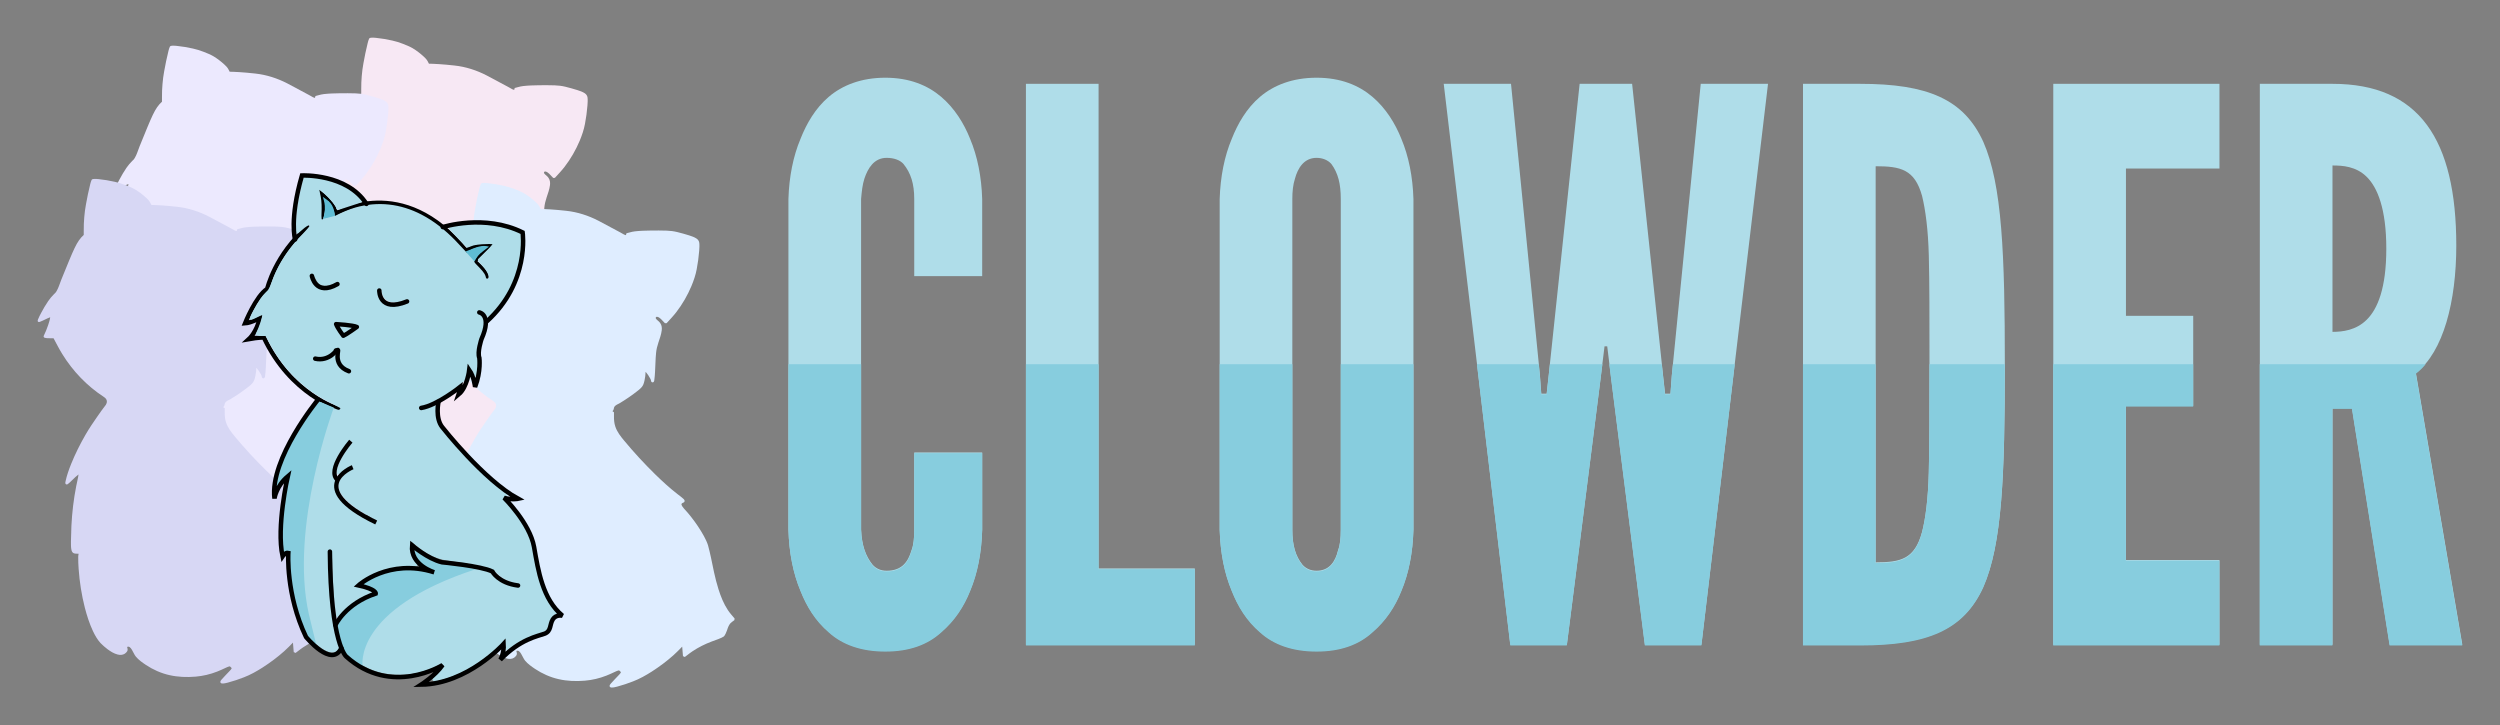 <?xml version="1.0" encoding="UTF-8" standalone="no"?>
<svg
   xmlns:dc="http://purl.org/dc/elements/1.1/"
   xmlns:cc="http://creativecommons.org/ns#"
   xmlns:rdf="http://www.w3.org/1999/02/22-rdf-syntax-ns#"
   xmlns:svg="http://www.w3.org/2000/svg"
   xmlns="http://www.w3.org/2000/svg"
   xmlns:sodipodi="http://sodipodi.sourceforge.net/DTD/sodipodi-0.dtd"
   xmlns:inkscape="http://www.inkscape.org/namespaces/inkscape"
   sodipodi:docname="clowder.svg"
   inkscape:version="1.0.1 (3bc2e813f5, 2020-09-07)"
   id="svg6757"
   version="1.1"
   viewBox="0 0 663.819 192.562"
   height="192.562mm"
   width="663.819mm">
  <rect x="0" y="0" width="663.819" height="192.562" fill="#808080" stroke="none"/>
  <defs
     id="defs6751" />
  <sodipodi:namedview
     inkscape:window-maximized="1"
     inkscape:window-y="27"
     inkscape:window-x="0"
     inkscape:window-height="1016"
     inkscape:window-width="1920"
     inkscape:snap-global="false"
     showgrid="false"
     inkscape:document-rotation="0"
     inkscape:current-layer="layer1"
     inkscape:document-units="mm"
     inkscape:cy="441.23107"
     inkscape:cx="1346.2659"
     inkscape:zoom="0.2187733"
     inkscape:pageshadow="2"
     inkscape:pageopacity="0.0"
     borderopacity="1.0"
     bordercolor="#666666"
     pagecolor="#ffffff"
     id="base"
     lock-margins="true"
     fit-margin-top="10"
     fit-margin-left="10"
     fit-margin-right="10"
     fit-margin-bottom="10" />
  <g
     id="layer1"
     inkscape:groupmode="layer"
     inkscape:label="Layer 1"
     transform="translate(208.173,198.346)">
    <path
       inkscape:export-ydpi="121.024"
       inkscape:export-xdpi="121.024"
       id="path7414-3-2-2"
       style="fill:#f7e8f4;fill-opacity:1;stroke-width:1.974;stroke-linecap:round;stroke-linejoin:bevel;stroke-miterlimit:4;stroke-dasharray:none"
       d="m -109.443,-188.343 c -0.254,0.012 -0.574,0.018 -0.72,0.266 -0.186,0.368 -0.27,0.778 -0.381,1.173 -0.447,1.777 -0.81,3.575 -1.132,5.379 -0.199,1.111 -0.359,2.229 -0.442,3.355 -0.096,1.165 -0.152,2.333 -0.137,3.502 v 1.2 c -1.935,1.751 -2.63,3.744 -5.946,11.85 -0.431,1.047 -0.71,2.164 -1.307,3.136 -0.169,0.285 -0.391,0.535 -0.649,0.743 -0.57,0.548 -1.059,1.174 -1.522,1.813 -0.686,0.987 -1.278,2.037 -1.85,3.093 -0.323,0.615 -0.658,1.228 -0.904,1.879 -0.068,0.172 -0.105,0.414 0.072,0.535 0.146,0.14 0.365,0.059 0.529,-0.004 0.915,-0.343 1.754,-0.861 2.675,-1.193 -0.097,0.718 -0.328,1.409 -0.552,2.096 -0.335,0.988 -0.73,1.956 -1.187,2.893 -0.066,0.203 0.087,0.409 0.282,0.461 0.449,0.133 0.924,0.122 1.388,0.128 h 0.954 c 0.754,1.401 1.466,2.826 2.307,4.177 2.79,4.54 6.565,8.485 11.033,11.398 1.107,0.682 0.875,1.579 0.555,2.093 -0.805,1.024 -1.549,2.094 -2.296,3.161 -1.071,1.548 -2.136,3.103 -3.076,4.734 -1.462,2.52 -2.763,5.136 -3.857,7.836 -0.594,1.496 -1.145,3.018 -1.478,4.596 -0.04,0.233 -0.131,0.516 0.044,0.715 0.144,0.166 0.399,0.139 0.562,0.016 0.429,-0.312 0.792,-0.702 1.175,-1.066 0.533,-0.522 1.066,-1.048 1.665,-1.495 -0.131,1.039 -0.409,2.039 -0.605,3.066 -0.694,3.497 -1.109,7.047 -1.286,10.606 -0.061,1.4 -0.105,2.801 -0.122,4.202 0.003,0.732 -0.015,1.473 0.137,2.193 0.078,0.353 0.268,0.72 0.622,0.861 0.406,0.169 0.853,0.074 1.277,0.131 -0.033,0.254 -0.105,0.504 -0.102,0.762 -0.029,1.093 0.039,2.185 0.11,3.275 0.245,3.444 0.777,6.871 1.627,10.219 0.556,2.156 1.235,4.29 2.184,6.309 0.538,1.122 1.153,2.226 1.997,3.149 0.568,0.583 1.186,1.119 1.833,1.613 0.829,0.619 1.73,1.186 2.743,1.44 0.629,0.154 1.343,0.137 1.893,-0.241 0.246,-0.177 0.471,-0.394 0.63,-0.653 0.196,-0.352 0.071,-0.764 -0.032,-1.124 1.04,-0.507 1.584,1.688 2.323,2.577 0.738,0.88 1.692,1.539 2.636,2.178 1.898,1.261 4.011,2.21 6.236,2.716 2.285,0.529 4.654,0.607 6.985,0.413 1.968,-0.168 3.91,-0.624 5.747,-1.352 0.739,-0.286 1.457,-0.624 2.174,-0.962 0.315,-0.139 0.649,-0.309 0.994,-0.399 0.121,-0.043 0.247,4.6e-4 0.328,0.096 0.121,0.122 0.263,0.233 0.352,0.381 -0.09,0.242 -0.291,0.422 -0.452,0.618 -0.73,0.801 -1.517,1.551 -2.228,2.37 -0.166,0.21 -0.393,0.45 -0.331,0.741 0.056,0.232 0.308,0.329 0.525,0.326 0.511,0.016 1.009,-0.128 1.502,-0.247 1.42,-0.374 2.813,-0.848 4.181,-1.381 1.758,-0.671 3.403,-1.6 4.987,-2.608 2.025,-1.302 3.962,-2.744 5.758,-4.347 0.813,-0.718 1.561,-1.504 2.317,-2.28 0.069,0.844 0.138,1.688 0.206,2.533 0.164,0.073 0.328,0.146 0.492,0.218 0.457,-0.349 0.918,-0.705 1.372,-1.047 0.201,-0.15 0.432,-0.313 0.651,-0.46 1.591,-1.063 3.316,-1.919 5.103,-2.598 0.584,-0.217 1.181,-0.41 1.765,-0.647 0.471,-0.195 0.954,-0.376 1.388,-0.646 0.284,-0.214 0.43,-0.555 0.587,-0.863 0.233,-0.476 0.389,-0.983 0.563,-1.482 0.228,-0.602 0.548,-1.21 1.099,-1.575 0.211,-0.156 0.422,-0.312 0.632,-0.468 l 0.051,-0.446 c -0.614,-0.727 -1.265,-1.428 -1.784,-2.229 -1.118,-1.688 -1.872,-3.585 -2.484,-5.506 -0.47,-1.486 -0.854,-3.014 -1.19,-4.546 -0.279,-1.277 -0.521,-2.578 -0.806,-3.861 -0.246,-1.106 -0.484,-2.216 -0.795,-3.306 -0.266,-0.838 -0.664,-1.628 -1.076,-2.403 -0.998,-1.826 -2.175,-3.55 -3.461,-5.185 -0.581,-0.74 -1.2,-1.449 -1.838,-2.141 -0.262,-0.316 -0.551,-0.639 -0.661,-1.044 -0.055,-0.169 0.057,-0.333 0.206,-0.407 0.201,-0.123 0.487,-0.154 0.586,-0.399 0.116,-0.251 -0.057,-0.513 -0.233,-0.685 -0.505,-0.494 -1.093,-0.892 -1.649,-1.326 -2.087,-1.62 -4.03,-3.415 -5.921,-5.257 -2.875,-2.822 -5.612,-5.785 -8.184,-8.885 -0.954,-1.144 -1.922,-2.361 -2.388,-3.805 -0.298,-0.89 -0.364,-1.837 -0.348,-2.77 v -0.988 c -0.135,-0.097 -0.269,-0.194 -0.404,-0.291 0.773,-0.746 -0.24,-1.149 1.809,-2.06 1.786,-1.058 3.5,-2.24 5.121,-3.538 0.523,-0.427 1.051,-0.904 1.295,-1.552 0.252,-0.677 0.38,-1.393 0.479,-2.106 0.052,-0.325 0.042,-0.655 0.076,-0.982 0.021,-0.05 0.005,-0.25 0.068,-0.177 0.468,0.536 0.86,1.136 1.195,1.763 0.101,0.2 0.206,0.409 0.209,0.638 0.028,0.236 0.276,0.427 0.51,0.346 0.205,-0.058 0.315,-0.265 0.334,-0.464 0.123,-0.776 0.161,-1.562 0.214,-2.345 0.108,-1.67 0.107,-3.347 0.275,-5.013 0.086,-0.922 0.311,-1.824 0.606,-2.7 0.354,-1.079 0.762,-2.155 0.896,-3.29 0.076,-0.639 4.5e-4,-1.325 -0.371,-1.868 -0.232,-0.365 -0.576,-0.634 -0.897,-0.916 -0.141,-0.145 -0.323,-0.3 -0.335,-0.515 0.022,-0.176 0.185,-0.327 0.367,-0.293 0.4,0.056 0.728,0.326 1.019,0.588 0.367,0.36 0.708,0.745 1.064,1.115 l 0.449,-0.004 c 0.872,-0.966 1.783,-1.901 2.575,-2.936 1.635,-2.119 2.977,-4.46 4.017,-6.925 0.596,-1.437 1.107,-2.918 1.394,-4.45 0.311,-1.614 0.527,-3.246 0.661,-4.884 0.046,-0.701 0.104,-1.408 0.03,-2.109 -0.047,-0.471 -0.331,-0.896 -0.721,-1.155 -0.596,-0.405 -1.292,-0.624 -1.97,-0.85 -1.051,-0.327 -2.111,-0.624 -3.179,-0.888 -0.924,-0.229 -1.873,-0.341 -2.824,-0.374 -1.394,-0.052 -2.79,-0.037 -4.186,-0.027 -1.411,0.023 -2.825,0.053 -4.228,0.217 -0.481,0.051 -0.951,0.168 -1.417,0.297 -0.272,0.071 -0.543,0.143 -0.815,0.214 -0.048,0.169 -0.096,0.339 -0.143,0.508 -5.965,-2.185 12.46,6.591 -7.274,-3.823 -2.674,-1.388 -5.592,-2.331 -8.592,-2.653 -24.776,-2.697 -2.228,7.048 -7.179,-1.255 -0.248,-0.429 -0.619,-0.77 -0.972,-1.112 -0.898,-0.827 -1.87,-1.578 -2.917,-2.209 -0.847,-0.494 -1.763,-0.854 -2.675,-1.208 -0.9,-0.347 -1.822,-0.637 -2.764,-0.844 -1.414,-0.317 -2.846,-0.563 -4.288,-0.71 -0.38,-0.035 -0.762,-0.065 -1.145,-0.057 z"
       sodipodi:nodetypes="cccccccccccccccccccccccccccccccccccccccccccccccccccccccccccccccccccccccccccccccccccccccccccccccccccccccccccccccccccccccccccccccccccccccccccccc" />
    <path
       inkscape:export-ydpi="121.024"
       inkscape:export-xdpi="121.024"
       id="path7414-3-2-7"
       style="fill:#dfedff;fill-opacity:1;stroke-width:1.974;stroke-linecap:round;stroke-linejoin:bevel;stroke-miterlimit:4;stroke-dasharray:none"
       d="m -79.772,-149.766 c -0.254,0.012 -0.574,0.018 -0.72,0.266 -0.186,0.368 -0.27,0.778 -0.381,1.173 -0.447,1.777 -0.81,3.575 -1.132,5.379 -0.199,1.111 -0.359,2.229 -0.442,3.355 -0.096,1.165 -0.152,2.333 -0.137,3.502 v 1.2 c -1.935,1.751 -2.63,3.744 -5.946,11.85 -0.431,1.047 -0.71,2.164 -1.307,3.136 -0.169,0.285 -0.391,0.535 -0.649,0.743 -0.57,0.548 -1.059,1.174 -1.522,1.813 -0.686,0.987 -1.278,2.037 -1.85,3.093 -0.323,0.615 -0.658,1.228 -0.904,1.879 -0.068,0.172 -0.105,0.414 0.072,0.535 0.146,0.14 0.365,0.059 0.529,-0.004 0.915,-0.343 1.754,-0.861 2.675,-1.193 -0.097,0.718 -0.328,1.409 -0.552,2.096 -0.335,0.988 -0.73,1.956 -1.187,2.893 -0.066,0.203 0.087,0.409 0.282,0.461 0.449,0.133 0.924,0.122 1.388,0.128 h 0.954 c 0.754,1.401 1.466,2.826 2.307,4.177 2.79,4.54 6.565,8.485 11.033,11.398 1.107,0.682 0.875,1.579 0.555,2.093 -0.805,1.024 -1.549,2.094 -2.296,3.161 -1.071,1.548 -2.136,3.103 -3.076,4.734 -1.462,2.52 -2.763,5.136 -3.857,7.836 -0.594,1.496 -1.145,3.018 -1.478,4.596 -0.04,0.233 -0.131,0.516 0.044,0.715 0.144,0.166 0.399,0.139 0.562,0.016 0.429,-0.312 0.792,-0.702 1.175,-1.066 0.533,-0.522 1.066,-1.048 1.665,-1.495 -0.131,1.039 -0.409,2.039 -0.605,3.066 -0.694,3.497 -1.109,7.047 -1.286,10.606 -0.061,1.4 -0.105,2.801 -0.122,4.202 0.003,0.732 -0.015,1.473 0.137,2.193 0.078,0.353 0.268,0.72 0.622,0.861 0.406,0.169 0.853,0.074 1.277,0.131 -0.033,0.254 -0.105,0.504 -0.102,0.762 -0.029,1.093 0.039,2.185 0.11,3.275 0.245,3.444 0.777,6.871 1.627,10.219 0.556,2.156 1.235,4.29 2.184,6.309 0.538,1.122 1.153,2.226 1.997,3.149 0.568,0.583 1.186,1.119 1.833,1.613 0.829,0.619 1.73,1.186 2.743,1.44 0.629,0.154 1.343,0.137 1.893,-0.241 0.246,-0.177 0.471,-0.394 0.63,-0.653 0.196,-0.352 0.071,-0.764 -0.032,-1.124 1.04,-0.507 1.584,1.688 2.323,2.577 0.738,0.88 1.692,1.539 2.636,2.178 1.898,1.261 4.011,2.21 6.236,2.716 2.285,0.529 4.654,0.607 6.985,0.413 1.968,-0.168 3.91,-0.624 5.747,-1.352 0.739,-0.286 1.457,-0.624 2.174,-0.962 0.315,-0.139 0.649,-0.309 0.994,-0.399 0.121,-0.043 0.247,4.6e-4 0.328,0.096 0.121,0.122 0.263,0.233 0.352,0.381 -0.09,0.242 -0.291,0.422 -0.452,0.618 -0.73,0.801 -1.517,1.551 -2.228,2.37 -0.166,0.21 -0.393,0.45 -0.331,0.741 0.056,0.232 0.308,0.329 0.525,0.326 0.511,0.016 1.009,-0.128 1.502,-0.247 1.42,-0.374 2.813,-0.848 4.181,-1.381 1.758,-0.671 3.403,-1.6 4.987,-2.608 2.025,-1.302 3.962,-2.744 5.758,-4.347 0.813,-0.718 1.561,-1.504 2.317,-2.28 0.069,0.844 0.138,1.688 0.206,2.533 0.164,0.073 0.328,0.146 0.492,0.218 0.457,-0.349 0.918,-0.705 1.372,-1.047 0.201,-0.15 0.432,-0.313 0.651,-0.46 1.591,-1.063 3.316,-1.919 5.103,-2.598 0.584,-0.217 1.181,-0.41 1.765,-0.647 0.471,-0.195 0.954,-0.376 1.388,-0.646 0.284,-0.214 0.43,-0.555 0.587,-0.863 0.233,-0.476 0.389,-0.983 0.563,-1.482 0.228,-0.602 0.548,-1.21 1.099,-1.575 0.211,-0.156 0.422,-0.312 0.632,-0.468 l 0.051,-0.446 c -0.614,-0.727 -1.265,-1.428 -1.784,-2.229 -1.118,-1.688 -1.872,-3.585 -2.484,-5.506 -0.47,-1.486 -0.854,-3.014 -1.19,-4.546 -0.279,-1.277 -0.521,-2.578 -0.806,-3.861 -0.246,-1.106 -0.484,-2.216 -0.795,-3.306 -0.266,-0.838 -0.664,-1.628 -1.076,-2.403 -0.998,-1.826 -2.175,-3.55 -3.461,-5.185 -0.581,-0.74 -1.2,-1.449 -1.838,-2.141 -0.262,-0.316 -0.551,-0.639 -0.661,-1.044 -0.055,-0.169 0.057,-0.333 0.206,-0.407 0.201,-0.123 0.487,-0.154 0.586,-0.399 0.116,-0.251 -0.057,-0.513 -0.233,-0.685 -0.505,-0.494 -1.093,-0.892 -1.649,-1.326 -2.087,-1.62 -4.03,-3.415 -5.921,-5.257 -2.875,-2.822 -5.612,-5.785 -8.184,-8.885 -0.954,-1.144 -1.922,-2.361 -2.388,-3.805 -0.298,-0.89 -0.364,-1.837 -0.348,-2.77 v -0.988 c -0.135,-0.097 -0.269,-0.194 -0.404,-0.291 0.773,-0.746 -0.24,-1.149 1.809,-2.06 1.786,-1.058 3.5,-2.24 5.121,-3.538 0.523,-0.427 1.051,-0.904 1.295,-1.552 0.252,-0.677 0.38,-1.393 0.479,-2.106 0.052,-0.325 0.042,-0.655 0.076,-0.982 0.021,-0.05 0.005,-0.25 0.068,-0.177 0.468,0.536 0.86,1.136 1.195,1.763 0.101,0.2 0.206,0.409 0.209,0.638 0.028,0.236 0.276,0.427 0.51,0.346 0.205,-0.058 0.315,-0.265 0.334,-0.464 0.123,-0.776 0.161,-1.562 0.214,-2.345 0.108,-1.67 0.107,-3.347 0.275,-5.013 0.086,-0.922 0.311,-1.824 0.606,-2.7 0.354,-1.079 0.762,-2.155 0.896,-3.29 0.076,-0.639 4.5e-4,-1.325 -0.371,-1.868 -0.232,-0.365 -0.576,-0.634 -0.897,-0.916 -0.141,-0.145 -0.323,-0.3 -0.335,-0.515 0.022,-0.176 0.185,-0.327 0.367,-0.293 0.4,0.056 0.728,0.326 1.019,0.588 0.367,0.36 0.708,0.745 1.064,1.115 l 0.449,-0.003 c 0.872,-0.966 1.783,-1.901 2.575,-2.936 1.635,-2.119 2.977,-4.46 4.017,-6.925 0.596,-1.437 1.107,-2.918 1.394,-4.45 0.311,-1.614 0.527,-3.246 0.661,-4.884 0.046,-0.701 0.104,-1.408 0.03,-2.109 -0.047,-0.471 -0.331,-0.896 -0.721,-1.155 -0.596,-0.405 -1.292,-0.624 -1.97,-0.85 -1.051,-0.327 -2.111,-0.624 -3.179,-0.888 -0.924,-0.229 -1.873,-0.341 -2.824,-0.374 -1.394,-0.052 -2.79,-0.037 -4.186,-0.027 -1.411,0.023 -2.825,0.053 -4.228,0.217 -0.481,0.051 -0.951,0.168 -1.417,0.297 -0.272,0.071 -0.543,0.143 -0.815,0.214 -0.048,0.169 -0.096,0.339 -0.143,0.508 -5.965,-2.185 12.46,6.591 -7.274,-3.823 -2.674,-1.388 -5.592,-2.331 -8.592,-2.653 -24.776,-2.697 -2.228,7.048 -7.179,-1.255 -0.248,-0.429 -0.619,-0.77 -0.972,-1.112 -0.898,-0.827 -1.87,-1.578 -2.917,-2.209 -0.847,-0.494 -1.763,-0.854 -2.675,-1.208 -0.9,-0.347 -1.822,-0.637 -2.764,-0.844 -1.414,-0.317 -2.846,-0.563 -4.288,-0.71 -0.38,-0.035 -0.762,-0.065 -1.145,-0.057 z"
       sodipodi:nodetypes="cccccccccccccccccccccccccccccccccccccccccccccccccccccccccccccccccccccccccccccccccccccccccccccccccccccccccccccccccccccccccccccccccccccccccccccc" />
    <path
       inkscape:export-ydpi="121.024"
       inkscape:export-xdpi="121.024"
       id="path7414-3-2-3"
       style="fill:#ece9fe;fill-opacity:1;stroke-width:1.974;stroke-linecap:round;stroke-linejoin:bevel;stroke-miterlimit:4;stroke-dasharray:none"
       d="m -162.351,-186.214 c -0.254,0.012 -0.574,0.018 -0.72,0.266 -0.186,0.368 -0.27,0.778 -0.381,1.173 -0.447,1.777 -0.81,3.575 -1.132,5.379 -0.199,1.111 -0.359,2.229 -0.442,3.355 -0.096,1.165 -0.152,2.333 -0.137,3.502 v 1.2 c -1.935,1.751 -2.63,3.744 -5.946,11.85 -0.431,1.047 -0.71,2.164 -1.307,3.136 -0.169,0.285 -0.391,0.535 -0.649,0.743 -0.57,0.548 -1.059,1.174 -1.522,1.813 -0.686,0.987 -1.278,2.037 -1.85,3.093 -0.323,0.615 -0.658,1.228 -0.904,1.879 -0.068,0.172 -0.105,0.414 0.072,0.535 0.146,0.14 0.365,0.059 0.529,-0.004 0.915,-0.343 1.754,-0.861 2.675,-1.193 -0.097,0.718 -0.328,1.409 -0.552,2.096 -0.335,0.988 -0.73,1.956 -1.187,2.893 -0.066,0.203 0.087,0.409 0.282,0.461 0.449,0.133 0.924,0.122 1.388,0.128 h 0.954 c 0.754,1.401 1.466,2.826 2.307,4.177 2.79,4.54 6.565,8.485 11.033,11.398 1.107,0.682 0.875,1.579 0.555,2.093 -0.805,1.024 -1.549,2.094 -2.296,3.161 -1.071,1.548 -2.136,3.103 -3.076,4.734 -1.462,2.52 -2.763,5.136 -3.857,7.836 -0.594,1.496 -1.145,3.018 -1.478,4.596 -0.04,0.233 -0.131,0.516 0.044,0.715 0.144,0.166 0.399,0.139 0.562,0.016 0.429,-0.312 0.792,-0.702 1.175,-1.066 0.533,-0.522 1.066,-1.048 1.665,-1.495 -0.131,1.039 -0.409,2.039 -0.605,3.066 -0.694,3.497 -1.109,7.047 -1.286,10.606 -0.061,1.4 -0.105,2.801 -0.122,4.202 0.003,0.732 -0.015,1.473 0.137,2.193 0.078,0.353 0.268,0.72 0.622,0.861 0.406,0.169 0.853,0.074 1.277,0.131 -0.033,0.254 -0.105,0.504 -0.102,0.762 -0.029,1.093 0.039,2.185 0.11,3.275 0.245,3.444 0.777,6.871 1.627,10.219 0.556,2.156 1.235,4.29 2.184,6.309 0.538,1.122 1.153,2.226 1.997,3.149 0.568,0.583 1.186,1.119 1.833,1.613 0.829,0.619 1.73,1.186 2.743,1.44 0.629,0.154 1.343,0.137 1.893,-0.241 0.246,-0.177 0.471,-0.394 0.63,-0.653 0.196,-0.352 0.071,-0.764 -0.032,-1.124 1.04,-0.507 1.584,1.688 2.323,2.577 0.738,0.88 1.692,1.539 2.636,2.178 1.898,1.261 4.011,2.21 6.236,2.716 2.285,0.529 4.654,0.607 6.985,0.413 1.968,-0.168 3.91,-0.624 5.747,-1.352 0.739,-0.286 1.457,-0.624 2.174,-0.962 0.315,-0.139 0.649,-0.309 0.994,-0.399 0.121,-0.043 0.247,4.6e-4 0.328,0.096 0.121,0.122 0.263,0.233 0.352,0.381 -0.09,0.242 -0.291,0.422 -0.452,0.618 -0.73,0.801 -1.517,1.551 -2.228,2.37 -0.166,0.21 -0.393,0.45 -0.331,0.741 0.056,0.232 0.308,0.329 0.525,0.326 0.511,0.016 1.009,-0.128 1.502,-0.247 1.42,-0.374 2.813,-0.848 4.181,-1.381 1.758,-0.671 3.403,-1.6 4.987,-2.608 2.025,-1.302 3.962,-2.744 5.758,-4.347 0.813,-0.718 1.561,-1.504 2.317,-2.28 0.069,0.844 0.138,1.688 0.206,2.533 0.164,0.073 0.328,0.146 0.492,0.218 0.457,-0.349 0.918,-0.705 1.372,-1.047 0.201,-0.15 0.432,-0.313 0.651,-0.46 1.591,-1.063 3.316,-1.919 5.103,-2.598 0.584,-0.217 1.181,-0.41 1.765,-0.647 0.471,-0.195 0.954,-0.376 1.388,-0.646 0.284,-0.214 0.43,-0.555 0.587,-0.863 0.233,-0.476 0.389,-0.983 0.563,-1.482 0.228,-0.602 0.548,-1.21 1.099,-1.575 0.211,-0.156 0.422,-0.312 0.632,-0.468 l 0.051,-0.446 c -0.614,-0.727 -1.265,-1.428 -1.784,-2.229 -1.118,-1.688 -1.872,-3.585 -2.484,-5.506 -0.47,-1.486 -0.854,-3.014 -1.19,-4.546 -0.279,-1.277 -0.521,-2.578 -0.806,-3.861 -0.246,-1.106 -0.484,-2.216 -0.795,-3.306 -0.266,-0.838 -0.664,-1.628 -1.076,-2.403 -0.998,-1.826 -2.175,-3.55 -3.461,-5.185 -0.581,-0.74 -1.2,-1.449 -1.838,-2.141 -0.262,-0.316 -0.551,-0.639 -0.661,-1.044 -0.055,-0.169 0.057,-0.333 0.206,-0.407 0.201,-0.123 0.487,-0.154 0.586,-0.399 0.116,-0.251 -0.057,-0.513 -0.233,-0.685 -0.505,-0.494 -1.093,-0.892 -1.649,-1.326 -2.087,-1.62 -4.03,-3.415 -5.921,-5.257 -2.875,-2.822 -5.612,-5.785 -8.184,-8.885 -0.954,-1.144 -1.922,-2.361 -2.388,-3.805 -0.298,-0.89 -0.364,-1.837 -0.348,-2.77 v -0.988 c -0.135,-0.097 -0.269,-0.194 -0.404,-0.291 0.773,-0.746 -0.24,-1.149 1.809,-2.06 1.786,-1.058 3.5,-2.24 5.121,-3.538 0.523,-0.427 1.051,-0.904 1.295,-1.552 0.252,-0.677 0.38,-1.393 0.479,-2.106 0.052,-0.325 0.042,-0.655 0.076,-0.982 0.021,-0.05 0.005,-0.25 0.068,-0.177 0.468,0.536 0.86,1.136 1.195,1.763 0.101,0.2 0.206,0.409 0.209,0.638 0.028,0.236 0.276,0.427 0.51,0.346 0.205,-0.058 0.315,-0.265 0.334,-0.464 0.123,-0.776 0.161,-1.562 0.214,-2.345 0.108,-1.67 0.107,-3.347 0.275,-5.013 0.086,-0.922 0.311,-1.824 0.606,-2.7 0.354,-1.079 0.762,-2.155 0.896,-3.29 0.076,-0.639 4.6e-4,-1.325 -0.371,-1.868 -0.232,-0.365 -0.576,-0.634 -0.897,-0.916 -0.141,-0.145 -0.323,-0.3 -0.335,-0.515 0.022,-0.176 0.185,-0.327 0.367,-0.293 0.4,0.056 0.728,0.326 1.019,0.588 0.367,0.36 0.708,0.745 1.064,1.115 l 0.449,-0.003 c 0.872,-0.966 1.783,-1.901 2.575,-2.936 1.635,-2.119 2.977,-4.46 4.017,-6.925 0.596,-1.437 1.107,-2.918 1.394,-4.45 0.311,-1.614 0.527,-3.246 0.661,-4.884 0.046,-0.701 0.104,-1.408 0.03,-2.109 -0.047,-0.471 -0.331,-0.896 -0.721,-1.155 -0.596,-0.405 -1.292,-0.624 -1.97,-0.85 -1.051,-0.327 -2.111,-0.624 -3.179,-0.888 -0.924,-0.229 -1.873,-0.341 -2.824,-0.374 -1.394,-0.052 -2.79,-0.037 -4.186,-0.027 -1.411,0.023 -2.825,0.053 -4.228,0.217 -0.481,0.051 -0.951,0.168 -1.417,0.297 -0.272,0.071 -0.543,0.143 -0.815,0.214 -0.048,0.169 -0.096,0.339 -0.143,0.508 -5.965,-2.185 12.46,6.591 -7.274,-3.823 -2.674,-1.388 -5.592,-2.331 -8.592,-2.653 -24.776,-2.697 -2.228,7.048 -7.179,-1.255 -0.248,-0.429 -0.619,-0.77 -0.972,-1.112 -0.898,-0.827 -1.87,-1.578 -2.917,-2.209 -0.847,-0.494 -1.763,-0.853 -2.675,-1.208 -0.9,-0.347 -1.822,-0.637 -2.764,-0.844 -1.414,-0.317 -2.846,-0.563 -4.288,-0.71 -0.38,-0.035 -0.762,-0.065 -1.145,-0.057 z"
       sodipodi:nodetypes="cccccccccccccccccccccccccccccccccccccccccccccccccccccccccccccccccccccccccccccccccccccccccccccccccccccccccccccccccccccccccccccccccccccccccccccc" />
    <path
       inkscape:export-ydpi="121.024"
       inkscape:export-xdpi="121.024"
       sodipodi:nodetypes="cccccccccccccccccccccccccccccccccccccccccccccccccccccccccccccccccccccccccccccccccccccccccccccccccccccccccccccccccccccccccccccccccccccccccccccc"
       d="m -183.126,-150.837 c -0.254,0.012 -0.574,0.018 -0.72,0.266 -0.186,0.368 -0.27,0.778 -0.381,1.173 -0.447,1.777 -0.81,3.575 -1.132,5.379 -0.199,1.111 -0.359,2.229 -0.442,3.355 -0.096,1.165 -0.152,2.333 -0.137,3.502 v 1.2 c -1.935,1.751 -2.63,3.744 -5.946,11.85 -0.431,1.047 -0.71,2.164 -1.307,3.136 -0.169,0.285 -0.391,0.535 -0.649,0.743 -0.57,0.548 -1.059,1.174 -1.522,1.813 -0.686,0.987 -1.278,2.037 -1.85,3.093 -0.323,0.615 -0.658,1.228 -0.904,1.879 -0.068,0.172 -0.105,0.414 0.072,0.535 0.146,0.14 0.365,0.059 0.529,-0.004 0.915,-0.343 1.754,-0.861 2.675,-1.193 -0.097,0.718 -0.328,1.409 -0.552,2.096 -0.335,0.988 -0.73,1.956 -1.187,2.893 -0.066,0.203 0.087,0.409 0.282,0.461 0.449,0.133 0.924,0.122 1.388,0.128 h 0.954 c 0.754,1.401 1.466,2.826 2.307,4.177 2.79,4.54 6.565,8.485 11.033,11.398 1.107,0.682 0.875,1.579 0.555,2.093 -0.805,1.024 -1.549,2.094 -2.296,3.161 -1.071,1.548 -2.136,3.103 -3.076,4.734 -1.462,2.52 -2.763,5.136 -3.857,7.836 -0.594,1.496 -1.145,3.018 -1.478,4.596 -0.04,0.233 -0.131,0.516 0.044,0.715 0.144,0.166 0.399,0.139 0.562,0.016 0.429,-0.312 0.792,-0.702 1.175,-1.066 0.533,-0.522 1.066,-1.048 1.665,-1.495 -0.131,1.039 -0.409,2.039 -0.605,3.066 -0.694,3.497 -1.109,7.047 -1.286,10.606 -0.061,1.4 -0.105,2.801 -0.122,4.202 0.003,0.732 -0.015,1.473 0.137,2.193 0.078,0.353 0.268,0.72 0.622,0.861 0.406,0.169 0.853,0.074 1.277,0.131 -0.033,0.254 -0.105,0.504 -0.102,0.762 -0.029,1.093 0.039,2.185 0.11,3.275 0.245,3.444 0.777,6.871 1.627,10.219 0.556,2.156 1.235,4.29 2.184,6.309 0.538,1.122 1.153,2.226 1.997,3.149 0.568,0.583 1.186,1.119 1.833,1.613 0.829,0.619 1.73,1.186 2.743,1.44 0.629,0.154 1.343,0.137 1.893,-0.241 0.246,-0.177 0.471,-0.394 0.63,-0.653 0.196,-0.352 0.071,-0.764 -0.032,-1.124 1.04,-0.507 1.584,1.688 2.323,2.577 0.738,0.88 1.692,1.539 2.636,2.178 1.898,1.261 4.011,2.21 6.236,2.716 2.285,0.529 4.654,0.607 6.985,0.413 1.968,-0.168 3.91,-0.624 5.747,-1.352 0.739,-0.286 1.457,-0.624 2.174,-0.962 0.315,-0.139 0.649,-0.309 0.994,-0.399 0.121,-0.043 0.247,4.6e-4 0.328,0.096 0.121,0.122 0.263,0.233 0.352,0.381 -0.09,0.242 -0.291,0.422 -0.452,0.618 -0.73,0.801 -1.517,1.551 -2.228,2.37 -0.166,0.21 -0.393,0.45 -0.331,0.741 0.056,0.232 0.308,0.329 0.525,0.326 0.511,0.016 1.009,-0.128 1.502,-0.247 1.42,-0.374 2.813,-0.848 4.181,-1.381 1.758,-0.671 3.403,-1.6 4.987,-2.608 2.025,-1.302 3.962,-2.744 5.758,-4.347 0.813,-0.718 1.561,-1.504 2.317,-2.28 0.069,0.844 0.138,1.688 0.206,2.533 0.164,0.073 0.328,0.146 0.492,0.218 0.457,-0.349 0.918,-0.705 1.372,-1.047 0.201,-0.15 0.432,-0.313 0.651,-0.46 1.591,-1.063 3.316,-1.919 5.103,-2.598 0.584,-0.217 1.181,-0.41 1.765,-0.647 0.471,-0.195 0.954,-0.376 1.388,-0.646 0.284,-0.214 0.43,-0.555 0.587,-0.863 0.233,-0.476 0.389,-0.983 0.563,-1.482 0.228,-0.602 0.548,-1.21 1.099,-1.575 0.211,-0.156 0.422,-0.312 0.632,-0.468 l 0.051,-0.446 c -0.614,-0.727 -1.265,-1.428 -1.784,-2.229 -1.118,-1.688 -1.872,-3.585 -2.484,-5.506 -0.47,-1.486 -0.854,-3.014 -1.19,-4.546 -0.279,-1.277 -0.521,-2.578 -0.806,-3.861 -0.246,-1.106 -0.484,-2.216 -0.795,-3.306 -0.266,-0.838 -0.664,-1.628 -1.076,-2.403 -0.998,-1.826 -2.175,-3.55 -3.461,-5.185 -0.581,-0.74 -1.2,-1.449 -1.838,-2.141 -0.262,-0.316 -0.551,-0.639 -0.661,-1.044 -0.055,-0.169 0.057,-0.333 0.206,-0.407 0.201,-0.123 0.487,-0.154 0.586,-0.399 0.116,-0.251 -0.057,-0.513 -0.233,-0.685 -0.505,-0.494 -1.093,-0.892 -1.649,-1.326 -2.087,-1.62 -4.03,-3.415 -5.921,-5.257 -2.875,-2.822 -5.612,-5.785 -8.184,-8.885 -0.954,-1.144 -1.922,-2.361 -2.388,-3.805 -0.298,-0.89 -0.364,-1.837 -0.348,-2.77 v -0.988 c -0.135,-0.097 -0.269,-0.194 -0.404,-0.291 0.773,-0.746 -0.24,-1.149 1.809,-2.06 1.786,-1.058 3.5,-2.24 5.121,-3.538 0.523,-0.427 1.051,-0.904 1.295,-1.552 0.252,-0.677 0.38,-1.393 0.479,-2.106 0.052,-0.325 0.042,-0.655 0.076,-0.982 0.021,-0.05 0.005,-0.25 0.068,-0.177 0.468,0.536 0.86,1.136 1.195,1.763 0.101,0.2 0.206,0.409 0.209,0.638 0.028,0.236 0.276,0.427 0.51,0.346 0.205,-0.058 0.315,-0.265 0.334,-0.464 0.123,-0.776 0.161,-1.562 0.214,-2.345 0.108,-1.67 0.107,-3.347 0.275,-5.013 0.086,-0.922 0.311,-1.824 0.606,-2.7 0.354,-1.079 0.762,-2.155 0.896,-3.29 0.076,-0.639 4.6e-4,-1.325 -0.371,-1.868 -0.232,-0.365 -0.576,-0.634 -0.897,-0.916 -0.141,-0.145 -0.323,-0.3 -0.335,-0.515 0.022,-0.176 0.185,-0.327 0.367,-0.293 0.4,0.056 0.728,0.326 1.019,0.588 0.367,0.36 0.708,0.745 1.064,1.115 l 0.449,-0.003 c 0.872,-0.966 1.783,-1.901 2.575,-2.936 1.635,-2.119 2.977,-4.46 4.017,-6.925 0.596,-1.437 1.107,-2.918 1.394,-4.45 0.311,-1.614 0.527,-3.246 0.661,-4.884 0.046,-0.701 0.104,-1.408 0.03,-2.109 -0.047,-0.471 -0.331,-0.896 -0.721,-1.155 -0.596,-0.405 -1.292,-0.624 -1.97,-0.85 -1.051,-0.327 -2.111,-0.624 -3.179,-0.888 -0.924,-0.229 -1.873,-0.341 -2.824,-0.374 -1.394,-0.052 -2.79,-0.037 -4.186,-0.027 -1.411,0.023 -2.825,0.053 -4.228,0.217 -0.481,0.051 -0.951,0.168 -1.417,0.297 -0.272,0.071 -0.543,0.143 -0.815,0.214 -0.048,0.169 -0.096,0.339 -0.143,0.508 -5.965,-2.185 12.46,6.591 -7.274,-3.823 -2.674,-1.388 -5.592,-2.331 -8.592,-2.653 -24.776,-2.697 -2.228,7.048 -7.179,-1.255 -0.248,-0.429 -0.619,-0.77 -0.972,-1.112 -0.898,-0.827 -1.87,-1.578 -2.917,-2.209 -0.847,-0.494 -1.763,-0.854 -2.675,-1.208 -0.9,-0.347 -1.822,-0.637 -2.764,-0.844 -1.414,-0.317 -2.846,-0.563 -4.288,-0.71 -0.38,-0.035 -0.762,-0.065 -1.145,-0.057 z"
       style="fill:#d7d7f4;stroke-width:1.974;stroke-linecap:round;stroke-linejoin:bevel;stroke-miterlimit:4;stroke-dasharray:none"
       id="path7414-3-2" />
    <g
       transform="matrix(0.579,0,0,0.579,-161.131,-172.103)"
       inkscape:export-ydpi="121.024"
       inkscape:export-xdpi="121.024"
       id="g7460">
      <path
         style="fill:none;fill-rule:evenodd;stroke:#000000;stroke-width:2.065;stroke-linecap:round;stroke-linejoin:miter;stroke-miterlimit:4;stroke-dasharray:none;stroke-opacity:1"
         d="m 74.011,142.158 c 0,0 -21.878,-6.438 -34.256,-32.736 0,0 -2.631,-0.007 -6.801,0.734 0,0 3.554,-3.211 4.935,-9.642 0,0 -4.035,2.247 -6.754,2.419 0,0 4.938,-12.377 10.166,-15.785 0,0 3.641,-15.761 18.505,-28.394"
         id="path7386" />
      <path
         style="fill:none;fill-rule:evenodd;stroke:#000000;stroke-width:2.065;stroke-linecap:round;stroke-linejoin:miter;stroke-miterlimit:4;stroke-dasharray:none;stroke-opacity:1"
         d="m 66.181,54.9 c 0,0 1.663,-4.207 -0.132,-11.349 0,0 6.636,5.308 6.594,9.165 0,0 30.781,-19.048 59.883,17.042 0,0 2.874,-2.962 10.474,-2.302 0,0 -5.403,4.87 -6.589,7.256 0,0 6.238,4.953 5.449,7.375"
         id="path7390" />
      <path
         id="path7414"
         style="fill:#afdde9;stroke-width:3.41;stroke-linecap:round;stroke-linejoin:bevel;stroke-miterlimit:4;stroke-dasharray:none"
         d="m 59.28,35.721 c -0.439,0.021 -0.991,0.032 -1.243,0.459 -0.321,0.636 -0.466,1.343 -0.658,2.025 -0.773,3.069 -1.399,6.174 -1.954,9.289 -0.344,1.918 -0.62,3.85 -0.764,5.794 -0.166,2.012 -0.263,4.03 -0.237,6.049 v 2.073 l 0.873,0.403 c 1.053,-0.886 2.079,-1.805 3.153,-2.667 0.602,-0.449 1.22,-0.926 1.953,-1.133 0.107,-0.019 0.311,-0.082 0.313,0.094 0.08,0.222 -0.139,0.385 -0.24,0.559 -0.248,0.338 -0.488,0.627 -0.762,0.953 -1.263,1.503 -2.661,2.882 -4.008,4.308 -4.865,5.237 -8.891,11.298 -11.551,17.947 -0.744,1.807 -1.226,3.737 -2.256,5.415 -0.292,0.492 -0.676,0.924 -1.121,1.283 -0.985,0.946 -1.829,2.028 -2.628,3.131 -1.185,1.705 -2.207,3.518 -3.195,5.342 -0.558,1.063 -1.136,2.122 -1.562,3.246 -0.118,0.298 -0.181,0.716 0.125,0.924 0.252,0.242 0.631,0.102 0.914,-0.007 1.581,-0.593 3.03,-1.487 4.619,-2.06 -0.167,1.24 -0.567,2.434 -0.954,3.619 -0.578,1.706 -1.26,3.378 -2.05,4.996 -0.114,0.351 0.151,0.706 0.487,0.797 0.775,0.23 1.596,0.211 2.397,0.221 h 1.647 c 1.302,2.419 2.532,4.88 3.984,7.214 4.819,7.841 11.337,14.653 19.053,19.684 2.255,1.478 4.62,2.784 7.049,3.955 0.982,0.487 1.957,0.986 2.925,1.501 0.306,0.169 0.672,0.363 0.995,0.553 0.103,0.085 0.328,0.137 0.352,0.25 -0.16,0.271 -0.379,0.535 -0.667,0.671 -0.406,0.049 -0.796,-0.144 -1.175,-0.263 -2.059,-0.765 -4.051,-1.705 -6.013,-2.682 -0.589,-0.267 -1.169,-0.576 -1.799,-0.732 -0.291,-0.066 -0.559,0.121 -0.707,0.36 -1.39,1.768 -2.674,3.617 -3.965,5.459 -1.849,2.673 -3.688,5.358 -5.313,8.176 -2.525,4.352 -4.771,8.869 -6.66,13.533 -1.027,2.583 -1.977,5.212 -2.552,7.937 -0.069,0.402 -0.226,0.891 0.077,1.236 0.248,0.286 0.69,0.24 0.971,0.028 0.74,-0.538 1.367,-1.213 2.029,-1.841 0.921,-0.901 1.841,-1.81 2.875,-2.583 -0.226,1.794 -0.706,3.521 -1.044,5.294 -1.199,6.038 -1.916,12.169 -2.22,18.317 -0.105,2.418 -0.181,4.837 -0.211,7.256 0.005,1.264 -0.026,2.544 0.236,3.787 0.135,0.61 0.463,1.243 1.074,1.487 0.7,0.292 1.474,0.128 2.206,0.226 -0.057,0.439 -0.182,0.87 -0.176,1.317 -0.05,1.887 0.068,3.774 0.189,5.657 0.424,5.948 1.342,11.866 2.809,17.647 0.96,3.724 2.132,7.409 3.771,10.895 0.929,1.937 1.991,3.844 3.45,5.437 0.981,1.008 2.047,1.932 3.166,2.785 1.432,1.069 2.987,2.048 4.738,2.487 1.086,0.266 2.32,0.237 3.27,-0.415 0.425,-0.305 0.813,-0.681 1.089,-1.128 0.338,-0.607 0.123,-1.32 -0.055,-1.941 -0.38,-1.217 -0.797,-2.423 -1.102,-3.662 -0.305,-1.18 -0.568,-2.381 -0.797,-3.562 -0.62,-3.194 -1.057,-6.475 -1.41,-9.713 -0.648,-6.01 -0.997,-12.025 -1.253,-18.067 -0.085,-2.086 -0.19,-4.154 -0.175,-6.243 0.004,-0.203 0.013,-0.46 0.019,-0.622 0.04,-0.457 0.027,-0.952 0.264,-1.361 0.127,-0.13 0.26,-0.295 0.439,-0.344 0.185,0.053 0.283,0.217 0.316,0.396 0.161,0.578 0.213,1.228 0.275,1.792 0.284,3.372 0.326,6.758 0.467,10.138 0.196,4.778 0.455,9.557 0.991,14.31 0.158,1.391 0.372,2.775 0.591,4.158 0.297,0.099 0.595,0.198 0.892,0.298 1.587,-1.533 3.149,-3.092 4.757,-4.604 1.517,-1.416 3.169,-2.693 4.977,-3.718 1.589,-0.902 3.24,-1.689 4.86,-2.531 0.328,-0.167 0.656,-0.335 0.984,-0.502 -0.026,-0.325 -0.052,-0.65 -0.079,-0.975 -2.333,-0.761 -4.678,-1.493 -7.059,-2.09 -0.158,-0.042 -0.417,-0.06 -0.162,-0.201 0.941,-0.845 1.884,-1.694 2.932,-2.407 2.075,-1.444 4.38,-2.588 6.708,-3.511 2.071,-0.817 4.206,-1.47 6.377,-1.966 0.321,-0.071 0.673,-0.15 0.999,-0.214 1.79,-0.365 3.641,-0.624 5.48,-0.739 0.486,-0.031 1.035,-0.054 1.522,-0.062 1.269,-0.014 2.539,-0.005 3.808,-0.01 0.15,-0.27 0.299,-0.539 0.449,-0.809 -0.659,-1.084 -1.365,-2.141 -1.985,-3.248 -0.508,-0.902 -0.782,-1.917 -0.875,-2.944 -0.069,-0.649 -0.103,-1.257 -0.129,-1.906 -0.022,-0.721 -0.032,-1.445 0.044,-2.163 1.174,0.765 2.183,1.748 3.299,2.591 2.348,1.842 4.906,3.457 7.712,4.502 2.935,1.116 6.052,1.629 9.156,2.004 3.591,0.464 7.187,0.932 10.737,1.653 2.034,0.435 4.088,0.927 5.944,1.897 0.976,0.503 1.84,1.195 2.624,1.959 1.314,1.233 2.807,2.294 4.475,2.991 1.198,0.516 2.455,0.874 3.714,1.209 0.339,0.097 0.739,0.211 1.092,0.344 0.286,0.125 0.636,0.217 0.814,0.493 0.023,0.118 0.058,0.305 -0.024,0.391 -0.539,0.123 -1.101,0.06 -1.649,0.048 -2.401,-0.144 -4.697,-1.066 -6.723,-2.327 -1.093,-0.676 -2.092,-1.49 -3.046,-2.348 -1.106,-0.971 -2.359,-1.793 -3.75,-2.291 -1.919,-0.7 -3.946,-1.028 -5.955,-1.357 -3.727,-0.58 -7.488,-0.997 -11.207,-1.576 -1.058,-0.161 -2.145,-0.333 -3.211,-0.531 -0.213,-0.041 -0.501,-0.098 -0.739,-0.162 -0.398,-0.104 -0.841,-0.25 -1.195,-0.377 -2.34,-0.869 -4.566,-2.025 -6.686,-3.336 -0.889,-0.542 -1.713,-1.187 -2.613,-1.711 -0.29,-0.178 -0.713,-0.24 -0.962,0.039 -0.301,0.32 -0.133,0.782 -0.021,1.146 0.437,1.432 1.383,2.643 2.415,3.701 1.465,1.464 3.205,2.682 5.145,3.427 0.39,0.16 0.819,0.248 1.171,0.486 -0.011,0.48 -0.2,0.938 -0.307,1.403 -0.319,-0.049 -0.674,-0.157 -1.007,-0.229 -1.525,-0.365 -3.047,-0.761 -4.606,-0.954 -3.167,-0.422 -6.38,-0.475 -9.565,-0.228 -2.274,0.184 -4.548,0.541 -6.713,1.278 -2.369,0.795 -4.687,1.751 -6.926,2.861 -0.787,0.412 -1.604,0.802 -2.279,1.389 -0.275,0.233 -0.428,0.667 -0.194,0.98 0.257,0.31 0.661,0.447 1.009,0.632 0.905,0.436 1.891,0.704 2.736,1.262 0.678,0.443 1.364,0.985 1.674,1.758 0.11,0.283 0.123,0.659 -0.152,0.855 -0.614,0.485 -1.365,0.747 -2.077,1.052 -3.65,1.398 -7.031,3.471 -9.992,6.018 -1.887,1.626 -3.596,3.472 -4.97,5.553 -0.344,0.513 -0.716,1.015 -1.043,1.536 -0.036,0.213 -0.109,0.426 -0.014,0.634 0.577,2.223 1.085,4.464 1.748,6.664 0.674,2.209 1.534,4.427 3.05,6.206 1.275,1.519 2.922,2.658 4.553,3.761 3.278,2.177 6.926,3.816 10.769,4.69 3.945,0.914 8.038,1.048 12.063,0.714 3.399,-0.29 6.753,-1.078 9.925,-2.335 1.277,-0.494 2.516,-1.078 3.754,-1.661 0.545,-0.24 1.122,-0.534 1.717,-0.689 0.209,-0.074 0.426,8.4e-4 0.567,0.166 0.208,0.211 0.454,0.403 0.608,0.657 -0.156,0.418 -0.503,0.729 -0.781,1.068 -1.261,1.384 -2.62,2.678 -3.847,4.093 -0.287,0.362 -0.68,0.777 -0.572,1.28 0.097,0.4 0.532,0.569 0.907,0.563 0.883,0.027 1.743,-0.221 2.593,-0.426 2.452,-0.647 4.858,-1.464 7.22,-2.384 3.035,-1.159 5.877,-2.763 8.613,-4.504 3.496,-2.248 6.842,-4.738 9.944,-7.507 1.404,-1.239 2.695,-2.598 4.002,-3.937 0.119,1.458 0.238,2.916 0.357,4.374 0.283,0.126 0.566,0.252 0.849,0.377 0.79,-0.602 1.585,-1.217 2.369,-1.809 0.346,-0.259 0.746,-0.541 1.124,-0.795 2.747,-1.836 5.726,-3.314 8.813,-4.486 1.008,-0.375 2.039,-0.708 3.048,-1.117 0.814,-0.336 1.647,-0.649 2.398,-1.116 0.491,-0.37 0.742,-0.958 1.014,-1.491 0.403,-0.822 0.672,-1.698 0.972,-2.559 0.394,-1.04 0.947,-2.09 1.898,-2.721 0.364,-0.269 0.728,-0.538 1.092,-0.807 l 0.087,-0.769 c -1.061,-1.255 -2.185,-2.466 -3.081,-3.849 -1.93,-2.914 -3.232,-6.192 -4.29,-9.509 -0.812,-2.567 -1.475,-5.204 -2.055,-7.85 -0.483,-2.205 -0.9,-4.452 -1.391,-6.668 -0.425,-1.91 -0.836,-3.826 -1.373,-5.709 -0.46,-1.448 -1.146,-2.812 -1.858,-4.149 -1.723,-3.153 -3.756,-6.131 -5.977,-8.954 -1.004,-1.278 -2.073,-2.503 -3.174,-3.697 -0.453,-0.546 -0.951,-1.104 -1.142,-1.802 -0.094,-0.292 0.098,-0.576 0.356,-0.702 0.346,-0.212 0.842,-0.266 1.013,-0.689 0.2,-0.434 -0.098,-0.886 -0.402,-1.183 -0.873,-0.853 -1.888,-1.54 -2.847,-2.29 -3.604,-2.797 -6.96,-5.898 -10.226,-9.079 -4.965,-4.873 -9.692,-9.99 -14.134,-15.344 -1.647,-1.976 -3.319,-4.077 -4.125,-6.571 -0.514,-1.537 -0.629,-3.173 -0.601,-4.784 v -1.707 c -0.233,-0.167 -0.465,-0.335 -0.698,-0.502 -1.394,0.466 -2.821,0.951 -4.195,1.401 -0.622,0.183 -1.242,0.426 -1.896,0.456 -0.327,0.004 -0.543,-0.295 -0.728,-0.524 -0.119,-0.134 0.111,-0.233 0.194,-0.311 0.756,-0.487 1.62,-0.765 2.455,-1.083 2.564,-0.861 4.965,-2.134 7.294,-3.497 3.085,-1.827 6.044,-3.868 8.843,-6.109 0.904,-0.737 1.815,-1.562 2.236,-2.681 0.435,-1.169 0.656,-2.405 0.828,-3.636 0.091,-0.562 0.072,-1.132 0.131,-1.695 0.036,-0.087 0.008,-0.432 0.118,-0.306 0.808,0.926 1.485,1.962 2.063,3.045 0.175,0.346 0.356,0.706 0.361,1.102 0.049,0.407 0.477,0.738 0.881,0.597 0.355,-0.1 0.543,-0.457 0.577,-0.802 0.213,-1.34 0.278,-2.698 0.369,-4.051 0.187,-2.884 0.185,-5.78 0.475,-8.657 0.148,-1.592 0.537,-3.15 1.047,-4.662 0.612,-1.864 1.317,-3.722 1.548,-5.681 0.131,-1.104 7.7e-4,-2.289 -0.64,-3.226 -0.401,-0.631 -0.995,-1.094 -1.549,-1.582 -0.243,-0.25 -0.558,-0.518 -0.579,-0.889 0.037,-0.303 0.319,-0.564 0.634,-0.506 0.691,0.097 1.258,0.562 1.76,1.015 0.634,0.621 1.222,1.286 1.838,1.926 l 0.776,-0.006 c 1.506,-1.668 3.079,-3.282 4.446,-5.07 2.824,-3.659 5.141,-7.703 6.937,-11.959 1.029,-2.482 1.911,-5.039 2.408,-7.685 0.538,-2.787 0.911,-5.606 1.141,-8.435 0.079,-1.211 0.179,-2.432 0.051,-3.643 -0.081,-0.814 -0.571,-1.547 -1.246,-1.995 -1.03,-0.699 -2.232,-1.077 -3.402,-1.468 -1.814,-0.565 -3.645,-1.078 -5.49,-1.534 -1.596,-0.395 -3.235,-0.59 -4.876,-0.646 -2.408,-0.09 -4.819,-0.064 -7.228,-0.047 -2.436,0.04 -4.878,0.092 -7.301,0.375 -0.831,0.089 -1.643,0.291 -2.447,0.514 -0.469,0.123 -0.938,0.247 -1.407,0.37 -0.083,0.293 -0.165,0.585 -0.248,0.878 2.691,2.803 5.382,5.605 8.073,8.407 0.198,0.034 0.399,0.111 0.595,0.119 0.814,-0.298 1.612,-0.642 2.437,-0.909 1.37,-0.354 2.786,-0.485 4.192,-0.602 1.032,-0.076 2.054,-0.122 3.099,-0.115 0.554,0.007 1.11,0.02 1.659,0.099 -1.348,1.684 -2.929,3.161 -4.457,4.679 -0.746,0.735 -1.492,1.47 -2.238,2.205 0.005,0.247 -0.041,0.512 -0.006,0.748 0.938,1.067 1.908,2.107 2.822,3.195 0.823,1.033 1.592,2.154 1.973,3.433 0.098,0.42 0.222,0.917 -0.033,1.305 -0.191,0.21 -0.525,0.26 -0.788,0.191 -0.317,-0.234 -0.365,-0.669 -0.456,-1.026 -0.266,-0.921 -0.868,-1.695 -1.449,-2.439 -0.913,-1.149 -2.006,-2.134 -3.004,-3.205 -0.322,-0.378 -0.711,-0.763 -0.793,-1.274 -0.021,-0.524 0.329,-0.965 0.606,-1.378 0.878,-1.207 1.921,-2.285 2.783,-3.504 0.239,-0.341 2.076,-1.341 1.828,-1.744 -0.263,-0.411 -2.4,0.146 -2.827,0.186 -1.316,0.16 -2.576,0.631 -3.768,1.195 -0.726,0.34 -1.382,0.803 -2.035,1.265 -1.763,-1.868 -3.504,-3.757 -5.284,-5.61 -4.542,-4.671 -9.691,-8.818 -15.492,-11.823 -4.617,-2.398 -9.656,-4.025 -14.837,-4.582 -5.137,-0.565 -10.374,-0.075 -15.345,1.32 -3.268,0.955 -6.392,2.341 -9.432,3.861 -0.198,0.176 -0.209,-0.012 -0.206,-0.193 3.02e-4,-0.592 -0.066,-1.185 -0.253,-1.75 C 71.544,50.467 70.832,49.342 70.106,48.252 69.801,47.782 69.496,47.312 69.191,46.842 l -0.97,0.234 c -0.201,1.819 -0.336,3.647 -0.61,5.457 -0.146,0.826 -0.273,1.678 -0.665,2.43 -0.106,0.209 -0.318,0.452 -0.578,0.335 -0.11,-0.067 -0.093,-0.246 -0.129,-0.358 -0.101,-0.87 -0.051,-1.762 -0.033,-2.619 0.107,-2.512 0.091,-5.048 -0.371,-7.528 -0.202,-1.04 -0.472,-2.066 -0.639,-3.113 1.407,1.026 2.75,2.146 3.956,3.404 0.198,0.208 0.447,0.464 0.657,0.697 1.003,1.103 1.984,2.242 2.767,3.515 0.175,0.298 0.353,0.612 0.364,0.966 0.091,0.501 0.66,0.792 1.131,0.642 3.179,-1.066 6.372,-2.09 9.565,-3.113 0.334,-0.125 0.7,-0.178 1.009,-0.36 0.357,-0.253 0.337,-0.769 0.124,-1.108 -0.428,-0.742 -1.068,-1.33 -1.678,-1.921 -1.551,-1.428 -3.23,-2.726 -5.037,-3.815 -1.463,-0.853 -3.045,-1.474 -4.619,-2.087 -1.554,-0.599 -3.146,-1.1 -4.773,-1.458 -2.442,-0.548 -4.915,-0.972 -7.406,-1.226 -0.657,-0.06 -1.316,-0.112 -1.977,-0.099 z m 2.707,44.872 c 0.409,0.106 0.638,0.511 0.861,0.837 0.407,0.681 0.697,1.427 1.138,2.089 0.401,0.601 0.801,1.246 1.421,1.646 0.917,0.535 2.02,0.606 3.058,0.563 1.442,-0.072 2.859,-0.457 4.16,-1.077 0.472,-0.183 0.95,-0.418 1.466,-0.422 0.17,0.012 0.143,0.25 0.17,0.373 0.047,0.254 -0.02,0.521 -0.224,0.69 -0.589,0.529 -1.345,0.814 -2.066,1.113 -1.745,0.679 -3.685,1.045 -5.54,0.635 -1.439,-0.307 -2.746,-1.176 -3.577,-2.391 -0.63,-0.933 -1.126,-1.998 -1.229,-3.131 -0.007,-0.301 -0.037,-0.671 0.194,-0.9 0.051,-0.03 0.113,-0.028 0.17,-0.023 z m 30.631,6.586 c 0.307,0.011 0.671,0.076 0.808,0.392 0.36,0.731 0.364,1.573 0.672,2.324 0.455,1.278 1.406,2.384 2.647,2.949 1.539,0.718 3.311,0.686 4.943,0.356 0.939,-0.174 1.831,-0.522 2.748,-0.779 0.512,-0.119 1.056,-0.269 1.578,-0.128 0.295,0.099 0.305,0.482 0.263,0.738 -0.146,0.305 -0.51,0.415 -0.796,0.551 -1.19,0.452 -2.433,0.756 -3.682,0.994 -0.834,0.155 -1.677,0.261 -2.524,0.302 -0.203,0.008 -0.485,0.016 -0.72,0.011 -0.834,-0.003 -1.681,-0.133 -2.427,-0.524 -2.288,-1.129 -3.748,-3.681 -3.657,-6.218 0.009,-0.323 -0.003,-0.653 0.076,-0.968 0.024,1.74e-4 0.047,3.46e-4 0.071,5.18e-4 z M 79.439,156.811 c 0.241,0.106 0.38,0.366 0.511,0.583 0.075,0.322 -0.156,0.618 -0.306,0.885 -0.52,0.783 -1.15,1.477 -1.677,2.258 -1.443,2.047 -2.716,4.22 -3.724,6.514 -0.567,1.297 -0.971,2.666 -1.19,4.064 -0.049,0.35 -0.085,0.796 0.252,1.019 0.358,0.227 0.766,-0.012 1.093,-0.184 1.677,-0.926 3.112,-2.218 4.759,-3.191 0.314,-0.159 0.638,-0.384 1.002,-0.366 0.2,0.192 0.247,0.493 0.336,0.746 0.081,0.194 0.027,0.416 -0.145,0.541 -0.749,0.638 -1.673,1.024 -2.458,1.615 -1.454,1.059 -2.738,2.42 -3.489,4.07 -0.472,1.016 -0.604,2.184 -0.347,3.276 0.382,1.69 1.402,3.15 2.526,4.435 1.887,2.111 4.157,3.837 6.493,5.419 2.072,1.402 4.243,2.65 6.43,3.861 0.588,0.354 1.222,0.661 1.713,1.15 0.244,0.231 0.06,0.573 -0.025,0.833 -0.056,0.118 -0.1,0.316 -0.208,0.362 -1.257,-0.586 -2.452,-1.293 -3.657,-1.977 -2.296,-1.341 -4.585,-2.7 -6.783,-4.198 -1.304,-0.916 -2.553,-1.913 -3.697,-3.023 -0.075,-0.077 -0.225,-0.224 -0.329,-0.328 -1.561,-1.591 -2.934,-3.459 -3.544,-5.631 -0.173,-0.619 -0.276,-1.258 -0.303,-1.9 -9.26e-4,-0.077 -0.008,-0.261 -0.006,-0.38 0.05,-1.176 -0.015,-2.38 -0.395,-3.502 -0.17,-0.387 -0.371,-0.768 -0.421,-1.195 -0.193,-1.261 0.063,-2.54 0.386,-3.757 0.703,-2.503 1.871,-4.852 3.225,-7.063 0.891,-1.43 1.863,-2.813 2.949,-4.101 0.288,-0.309 0.569,-0.663 0.968,-0.831 0.019,-0.005 0.04,-0.01 0.06,-0.008 z"
         sodipodi:nodetypes="cccccccccccccccccccccccccccccccccccccccccccccccccccccccccccccccccccccccccccccccccccccccccccccccccccccccccccccccccccccccccccccccccccccccccccccccccccccccccccccccccccccccccccccccccccccccccccccccccccccccccccccccccccccccccccccccccccccccccccccccccccccccccccccccccccccccccccccccccccccccccccccscccccccccccccsssccccccccccccccsscccccccccccccccccccccccccccccccccccc" />
      <path
         style="fill:#87cdde;fill-opacity:1;fill-rule:evenodd;stroke:none;stroke-width:0.265px;stroke-linecap:butt;stroke-linejoin:miter;stroke-opacity:1"
         d="m 71.838,141.614 c 0,0 -20.46,54.695 -11.425,94.807 l 3.799,15.67 -4.873,-4.783 c 0,0 -7.441,-9.371 -8.025,-38.665 l -3.119,0.293 -0.694,-10.985 2.793,-23.402 -2.588,2.432 -3.288,3.871 1.769,-11.28 6.738,-14.224 10.73,-17.145 z"
         id="path7436"
         sodipodi:nodetypes="cccccccccccccc" />
      <path
         style="fill:none;fill-rule:evenodd;stroke:#000000;stroke-width:2.065;stroke-linecap:round;stroke-linejoin:miter;stroke-miterlimit:4;stroke-dasharray:none;stroke-opacity:1"
         d="m 121.828,58.819 c 0,0 19.159,-6.181 36.6,2.449 0,0 3.45,22.919 -16.595,40.96"
         id="path7392" />
      <path
         style="fill:none;fill-rule:evenodd;stroke:#000000;stroke-width:2.065;stroke-linecap:round;stroke-linejoin:miter;stroke-miterlimit:4;stroke-dasharray:none;stroke-opacity:1"
         d="m 138.564,97.945 c 0,0 5.977,1.072 1.007,12.22 0,0 -2.031,5.977 -0.988,8.651 0,0 0.82,6.135 -1.962,13.306 0,0 -0.442,-4.591 -2.662,-7.807 0,0 -0.898,7.929 -4.855,11.222 0,0 0.681,-1.928 0.751,-3.471 0,0 -10.644,8.526 -17.927,9.695"
         id="path7394" />
      <path
         style="fill:#87cdde;fill-opacity:1;fill-rule:evenodd;stroke:none;stroke-width:0.265px;stroke-linecap:butt;stroke-linejoin:miter;stroke-opacity:1"
         d="m 85.055,260.289 c 0,0 -4.838,-26.009 51.969,-44.612 l -17.25,-3.477 c 0,0 -2.552,-0.069 -11.284,-5.834 0,0 0.129,6.746 8.838,10.051 0,0 -2.541,-0.995 -14.872,-0.913 -12.331,0.082 -17.839,7.304 -17.839,7.304 0,0 5.538,1.378 6.898,3.298 1.36,1.92 -1.623,1.38 -2.24,1.791 -0.617,0.412 -10.886,5.564 -12.263,7.774 -1.377,2.21 -4.167,5.769 -4.167,5.769 l 3.296,11.376 c 0,0 4.315,7.103 8.915,7.473 z"
         id="path7434" />
      <path
         style="fill:none;fill-rule:evenodd;stroke:#000000;stroke-width:2.065;stroke-linecap:round;stroke-linejoin:miter;stroke-miterlimit:4;stroke-dasharray:none;stroke-opacity:1"
         d="m 119.85,138.946 c 0,0 -1.637,7.476 1.753,11.651 0,0 19.005,24.251 34.75,32.806 0,0 -2.859,0.622 -6.411,-0.429 0,0 11.815,11.628 13.729,22.541 1.914,10.913 3.928,23.995 13.046,31.53 0,0 -2.91,-0.703 -4.423,1.631 -1.513,2.334 -0.659,5.443 -3.785,6.604 -3.126,1.161 -11.173,2.44 -20.343,11.948 0,0 1.84,-2.73 1.551,-7.25 0,0 -16.573,18.364 -37.804,18.671 0,0 6.446,-4.137 9.817,-8.984 0,0 -23.412,14.717 -44.19,-3.897 0,0 -7.217,-5.817 -7.496,-48.117"
         id="path7396" />
      <path
         style="fill:none;fill-rule:evenodd;stroke:#000000;stroke-width:2.065;stroke-linecap:round;stroke-linejoin:miter;stroke-miterlimit:4;stroke-dasharray:none;stroke-opacity:1"
         d="m 64.495,138.079 c 0,0 -22.118,26.936 -19.867,45.209 0,0 0.705,-5.599 6.081,-10.148 0,0 -5.291,23.189 -2.371,36.692 0,0 1.298,-1.931 2.635,-1.6 0,0 -1.228,18.977 8.109,38.549 0,0 11.806,14.468 16.216,5.113"
         id="path7398" />
      <path
         style="fill:none;fill-rule:evenodd;stroke:#000000;stroke-width:2.065;stroke-linecap:round;stroke-linejoin:miter;stroke-miterlimit:4;stroke-dasharray:none;stroke-opacity:1"
         d="m 72.575,241.325 c 0,0 4.511,-9.805 18.49,-14.445 0,0 0.433,-1.951 -7.899,-3.757 0,0 13.88,-12.584 34.718,-5.997 0,0 -10.977,-3.227 -10.154,-12.353 0,0 7.124,6.205 13.736,7.768 0,0 17.934,1.65 23.067,4.231 0,0 2.844,5.288 11.787,6.418"
         id="path7400"
         sodipodi:nodetypes="cccccccc" />
      <path
         style="fill:none;fill-rule:evenodd;stroke:#000000;stroke-width:2.065;stroke-linecap:round;stroke-linejoin:miter;stroke-miterlimit:4;stroke-dasharray:none;stroke-opacity:1"
         d="m 61.783,81.197 c 0,0 1.692,9.517 11.717,3.769"
         id="path7402" />
      <path
         style="fill:none;fill-rule:evenodd;stroke:#000000;stroke-width:2.065;stroke-linecap:round;stroke-linejoin:miter;stroke-miterlimit:4;stroke-dasharray:none;stroke-opacity:1"
         d="m 92.703,87.915 c 0,0 -0.223,10.248 12.724,4.994"
         id="path7404" />
      <path
         style="fill:none;fill-rule:evenodd;stroke:#000000;stroke-width:2.065;stroke-linecap:round;stroke-linejoin:miter;stroke-miterlimit:4;stroke-dasharray:none;stroke-opacity:1"
         d="m 72.781,115.421 c 0.803,-0.602 -3.045,5.208 -9.461,3.733"
         id="path7406"
         sodipodi:nodetypes="cc" />
      <path
         style="fill:none;fill-rule:evenodd;stroke:#000000;stroke-width:2.065;stroke-linecap:round;stroke-linejoin:miter;stroke-miterlimit:4;stroke-dasharray:none;stroke-opacity:1"
         d="m 78.757,124.921 c -8.508,-3.169 -3.553,-11.227 -5.464,-9.528"
         id="path7408"
         sodipodi:nodetypes="cc" />
      <path
         style="fill:none;fill-rule:evenodd;stroke:#000000;stroke-width:2;stroke-linecap:butt;stroke-linejoin:miter;stroke-miterlimit:4;stroke-dasharray:none;stroke-opacity:1"
         d="m 79.642,156.998 c 0,0 -11.585,13.434 -5.982,17.856"
         id="path7410" />
      <path
         style="fill:none;fill-rule:evenodd;stroke:#000000;stroke-width:2;stroke-linecap:butt;stroke-linejoin:miter;stroke-miterlimit:4;stroke-dasharray:none;stroke-opacity:1"
         d="m 80.493,168.935 c 0,0 -22.687,9.16 10.783,25.342"
         id="path7412" />
      <path
         style="fill:none;fill-rule:evenodd;stroke:#000000;stroke-width:2.065;stroke-linecap:round;stroke-linejoin:miter;stroke-miterlimit:4;stroke-dasharray:none;stroke-opacity:1"
         d="m 54.083,64.488 c 0,0 -2.672,-9.101 3.152,-29.34 0,0 20.617,-0.954 29.568,13.034"
         id="path7388" />
      <path
         style="fill:#5fbcd3;fill-rule:evenodd;stroke:none;stroke-width:0.265px;stroke-linecap:butt;stroke-linejoin:miter;stroke-opacity:1"
         d="m 66.859,44.985 c -0.361,-0.049 2.155,3.844 0.018,10.062 l 5.512,-1.375 c -0.721,-5.726 -2.744,-6.69 -5.53,-8.687 z"
         id="path7417"
         sodipodi:nodetypes="cccc" />
      <path
         sodipodi:nodetypes="cccc"
         id="path7417-3"
         d="m 136.344,74.588 -4.083,-4.565 c 5.325,-2.191 7.634,-3.117 10.754,-2.229 -3.875,3.024 -4.778,3.206 -6.67,6.794 z"
         style="fill:#5fbcd3;fill-rule:evenodd;stroke:none;stroke-width:0.265px;stroke-linecap:butt;stroke-linejoin:miter;stroke-opacity:1" />
      <path
         style="fill:none;fill-rule:evenodd;stroke:#000000;stroke-width:2;stroke-linecap:round;stroke-linejoin:round;stroke-miterlimit:4;stroke-dasharray:none;stroke-opacity:1"
         d="m 72.875,103.3 c 0,0 7.906,0.453 9.556,1.314 0,0 -4.809,3.469 -6.231,4.058 0,0 -2.627,-3.44 -3.325,-5.372 z"
         id="path7438" />
    </g>
    <g
       inkscape:export-ydpi="121.024"
       inkscape:export-xdpi="121.024"
       style="font-style:normal;font-variant:normal;font-weight:normal;font-stretch:normal;font-size:85.395px;line-height:125%;font-family:Raleway;-inkscape-font-specification:Raleway;text-align:justify;letter-spacing:0px;word-spacing:0px;text-anchor:start;fill:#afdde9;fill-opacity:1;stroke:none;stroke-width:10.674px;stroke-linecap:butt;stroke-linejoin:miter;stroke-opacity:1"
       id="text7664"
       transform="matrix(2.092,0,0,2.373,441.199,-835.05)"
       aria-label="CLOWDER">
      <path
         id="path7666"
         style="font-style:normal;font-variant:normal;font-weight:normal;font-stretch:normal;font-family:'League Gothic';-inkscape-font-specification:'League Gothic';fill:#afdde9;fill-opacity:1;stroke-width:10.674px"
         d="m -185.742,318.937 v 8.625 c -0.085,2.562 -0.598,4.868 -1.537,6.832 -0.769,1.708 -1.964,3.33 -3.672,4.611 -1.708,1.366 -4.014,2.135 -7.088,2.135 -3.074,0 -5.465,-0.769 -7.173,-2.135 -1.708,-1.281 -2.818,-2.903 -3.587,-4.611 -0.939,-1.964 -1.452,-4.27 -1.537,-6.832 v -36.976 c 0.085,-2.476 0.598,-4.782 1.537,-6.746 0.769,-1.708 1.879,-3.416 3.587,-4.697 1.708,-1.281 4.099,-2.135 7.173,-2.135 3.074,0 5.38,0.854 7.088,2.135 1.708,1.281 2.903,2.989 3.672,4.697 0.939,1.964 1.452,4.27 1.537,6.746 v 8.625 h -8.625 v -8.625 c 0,-1.708 -0.427,-2.903 -1.366,-3.928 -0.427,-0.427 -1.196,-0.683 -2.135,-0.683 -1.623,0 -2.391,1.196 -2.818,2.306 -0.256,0.683 -0.342,1.452 -0.427,2.306 v 36.976 c 0.085,1.793 0.598,2.989 1.452,3.928 0.427,0.427 1.025,0.683 1.793,0.683 1.964,0 2.733,-1.025 3.16,-2.306 0.256,-0.598 0.342,-1.366 0.342,-2.306 v -8.625 z" />
      <path
         id="path7668"
         style="font-style:normal;font-variant:normal;font-weight:normal;font-stretch:normal;font-family:'League Gothic';-inkscape-font-specification:'League Gothic';fill:#afdde9;fill-opacity:1;stroke-width:10.674px"
         d="m -180.192,277.691 h 9.223 v 54.226 h 12.211 v 8.54 h -21.434 z" />
      <path
         id="path7670"
         style="font-style:normal;font-variant:normal;font-weight:normal;font-stretch:normal;font-family:'League Gothic';-inkscape-font-specification:'League Gothic';fill:#afdde9;fill-opacity:1;stroke-width:10.674px"
         d="m -131.005,327.562 c -0.085,2.562 -0.598,4.868 -1.537,6.832 -0.769,1.708 -1.964,3.33 -3.672,4.611 -1.708,1.366 -4.014,2.135 -7.088,2.135 -3.074,0 -5.465,-0.769 -7.173,-2.135 -1.708,-1.281 -2.818,-2.903 -3.587,-4.611 -0.939,-1.964 -1.452,-4.27 -1.537,-6.832 v -36.976 c 0.085,-2.476 0.598,-4.782 1.537,-6.746 0.769,-1.708 1.879,-3.416 3.587,-4.697 1.708,-1.281 4.099,-2.135 7.173,-2.135 3.074,0 5.38,0.854 7.088,2.135 1.708,1.281 2.903,2.989 3.672,4.697 0.939,1.964 1.452,4.27 1.537,6.746 z m -9.223,-36.976 c 0,-1.708 -0.342,-2.903 -1.196,-3.928 -0.427,-0.427 -1.11,-0.683 -1.879,-0.683 -1.623,0 -2.391,1.196 -2.733,2.306 -0.256,0.683 -0.342,1.452 -0.342,2.306 v 36.976 c 0,1.793 0.427,2.989 1.281,3.928 0.427,0.427 1.025,0.683 1.793,0.683 1.623,0 2.391,-1.025 2.733,-2.306 0.256,-0.598 0.342,-1.366 0.342,-2.306 z" />
      <path
         id="path7672"
         style="font-style:normal;font-variant:normal;font-weight:normal;font-stretch:normal;font-family:'League Gothic';-inkscape-font-specification:'League Gothic';fill:#afdde9;fill-opacity:1;stroke-width:10.674px"
         d="m -111.535,340.457 h -7.173 l -8.454,-62.765 h 8.54 l 3.672,32.621 0.171,2.049 h 0.683 l 0.256,-2.049 3.928,-32.621 h 6.661 l 3.928,32.621 0.256,2.049 h 0.683 l 0.171,-2.049 3.672,-32.621 h 8.539 l -8.454,62.765 h -7.173 l -4.27,-29.717 -0.512,-3.672 h -0.342 l -0.512,3.672 z" />
      <path
         id="path7674"
         style="font-style:normal;font-variant:normal;font-weight:normal;font-stretch:normal;font-family:'League Gothic';-inkscape-font-specification:'League Gothic';fill:#afdde9;fill-opacity:1;stroke-width:10.674px"
         d="m -81.561,340.457 v -62.765 h 7.259 c 8.54,0 13.151,1.708 15.627,6.49 2.391,4.782 2.733,12.638 2.733,24.935 0,12.297 -0.342,20.068 -2.733,24.85 -2.476,4.782 -7.088,6.49 -15.627,6.49 z m 9.223,-9.223 c 3.16,0 4.953,-0.342 5.892,-3.416 0.427,-1.452 0.769,-3.672 0.854,-6.661 0.085,-2.989 0.085,-7.002 0.085,-12.126 0,-5.124 0,-9.137 -0.085,-12.126 -0.085,-2.903 -0.427,-5.124 -0.854,-6.661 -0.939,-2.989 -2.733,-3.33 -5.892,-3.33 z" />
      <path
         id="path7676"
         style="font-style:normal;font-variant:normal;font-weight:normal;font-stretch:normal;font-family:'League Gothic';-inkscape-font-specification:'League Gothic';fill:#afdde9;fill-opacity:1;stroke-width:10.674px"
         d="m -49.794,277.691 h 21.093 v 9.479 h -11.87 v 16.481 h 8.539 v 10.077 h -8.539 v 17.25 h 11.87 v 9.479 h -21.093 z" />
      <path
         id="path7678"
         style="font-style:normal;font-variant:normal;font-weight:normal;font-stretch:normal;font-family:'League Gothic';-inkscape-font-specification:'League Gothic';fill:#afdde9;fill-opacity:1;stroke-width:10.674px"
         d="m -7.097,340.457 -4.782,-26.472 h -2.476 v 26.472 h -9.223 v -62.765 h 9.223 c 11.016,0 15.713,6.234 15.713,18.104 0,6.234 -1.623,11.87 -5.124,14.261 l 5.892,30.401 z m -7.259,-35.012 c 1.281,0 2.989,-0.171 4.355,-1.366 1.366,-1.196 2.476,-3.501 2.476,-7.942 0,-4.441 -1.11,-6.832 -2.476,-8.027 -1.366,-1.196 -3.074,-1.281 -4.355,-1.281 z" />
    </g>
    <path
       id="rect981"
       style="fill:#87cdde;fill-opacity:1;fill-rule:evenodd;stroke-width:0.147;stroke-linejoin:bevel"
       d="m 1.185,-101.646 v 44.091 c 0.179,6.08 1.25,11.553 3.215,16.215 1.608,4.054 3.93,7.905 7.502,10.945 3.573,3.243 8.575,5.067 15.005,5.067 6.431,0 11.254,-1.824 14.826,-5.067 3.573,-3.04 6.074,-6.891 7.681,-10.945 1.965,-4.662 3.037,-10.134 3.215,-16.215 V -78.025 H 34.589 v 20.471 c 0,2.23 -0.179,4.054 -0.715,5.473 -0.893,3.04 -2.501,5.473 -6.609,5.473 -1.608,0 -2.858,-0.608 -3.751,-1.622 -1.786,-2.229 -2.858,-5.067 -3.037,-9.323 v -44.091 z m 63.057,0 v 74.696 H 109.078 V -47.218 H 83.533 v -54.428 z m 51.445,0 v 44.091 c 0.179,6.08 1.251,11.553 3.216,16.215 1.608,4.054 3.93,7.905 7.502,10.945 3.573,3.243 8.574,5.067 15.005,5.067 6.431,0 11.254,-1.824 14.826,-5.067 3.573,-3.04 6.074,-6.891 7.681,-10.945 1.965,-4.662 3.037,-10.134 3.215,-16.215 v -44.091 h -19.292 v 44.091 c 0,2.23 -0.179,4.054 -0.715,5.473 -0.715,3.04 -2.322,5.473 -5.716,5.473 -1.608,0 -2.858,-0.608 -3.751,-1.622 -1.786,-2.229 -2.679,-5.067 -2.679,-9.323 v -44.091 z m 68.302,0 8.867,74.696 h 15.005 l 8.932,-70.533 0.512,-4.164 h -13.932 l -0.334,3.15 -0.536,4.864 h -1.429 l -0.357,-4.864 -0.313,-3.15 z m 35.15,0 0.512,4.164 8.932,70.533 h 15.005 l 8.867,-74.696 h -16.414 l -0.313,3.15 -0.358,4.864 h -1.429 l -0.536,-4.864 -0.334,-3.15 z m 51.422,0 v 74.696 h 15.184 c 17.863,0 27.509,-4.054 32.689,-15.404 5.002,-11.35 5.716,-29.794 5.716,-58.98 0,-0.107 -4.7e-4,-0.206 -5e-4,-0.313 h -20.007 c 0,0.038 0,0.071 0,0.11 0,12.161 -1.3e-4,21.687 -0.179,28.781 -0.179,7.094 -0.893,12.364 -1.786,15.809 -1.965,7.297 -5.716,8.107 -12.326,8.107 v -52.807 z m 66.451,0 v 74.696 h 44.122 v -22.497 h -24.829 v -40.942 h 17.863 v -11.257 z m 54.84,0 v 74.696 h 19.292 v -62.831 h 5.181 l 10.004,62.831 h 19.292 l -12.325,-72.154 c 0.936,-0.725 1.807,-1.578 2.616,-2.542 z" />
  </g>
</svg>
